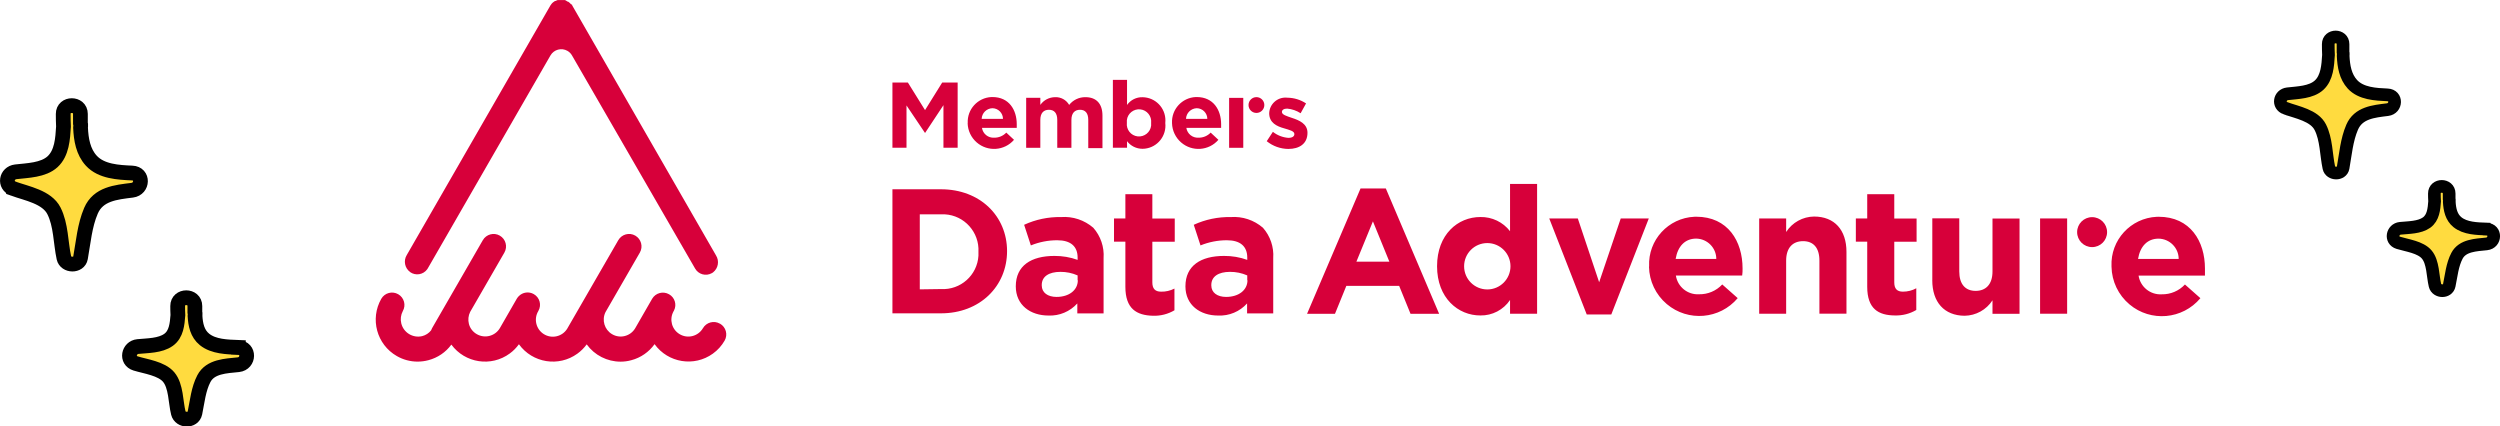 <?xml version="1.0" encoding="UTF-8"?>
<svg id="_レイヤー_2" data-name="レイヤー 2" xmlns="http://www.w3.org/2000/svg" width="575.76" height="98.22" viewBox="0 0 575.76 98.22">
  <defs>
    <style>
      .cls-1 {
        stroke-width: 2.92px;
      }

      .cls-1, .cls-2 {
        fill: #ffdb3f;
        stroke: #000;
        stroke-miterlimit: 10;
      }

      .cls-3 {
        fill: #d7003a;
      }

      .cls-2 {
        stroke-width: 3.4px;
      }
    </style>
  </defs>
  <g id="_レイヤー_1-2" data-name="レイヤー 1">
    <g>
      <g id="_レイヤー_2-2" data-name="レイヤー 2">
        <g id="_レイヤー_1-2" data-name="レイヤー 1-2">
          <g>
            <path class="cls-3" d="M165.79,74.54c-1.37-.79-3.12-.31-3.91,1.06-1.1,1.85-3.49,2.47-5.34,1.37-1.82-1.07-2.45-3.4-1.43-5.25v-.02s.04-.04,.05-.06c.03-.05,.05-.09,.07-.14,.68-1.34,.18-2.98-1.13-3.72-1.37-.79-3.11-.33-3.91,1.03-.01,.02-.03,.05-.04,.07l-3.79,6.59s-.06,.09-.08,.14c-1.11,1.85-3.5,2.45-5.34,1.34-1.74-1.04-2.39-3.25-1.49-5.07l7.91-13.71c.79-1.37,.31-3.12-1.06-3.91-1.37-.79-3.12-.31-3.91,1.06h0l-11.7,20.27s-.05,.09-.08,.14c-1.15,1.82-3.56,2.36-5.38,1.21-1.79-1.13-2.35-3.48-1.26-5.3,0-.02,.02-.04,.03-.06,.77-1.35,.29-3.07-1.06-3.84h0s0,0,0,0c-1.13-.66-2.57-.46-3.48,.48-.18,.18-.33,.38-.46,.6l-3.79,6.59s-.06,.09-.08,.14c-1.09,1.85-3.46,2.48-5.32,1.41-.9-.51-1.56-1.36-1.82-2.36-.24-.93-.14-1.91,.29-2.77l7.88-13.66c.79-1.37,.31-3.12-1.06-3.91-1.37-.79-3.12-.31-3.91,1.06h0l-11.69,20.27c-.09,.16-.16,.32-.22,.49-.52,.66-1.24,1.12-2.05,1.33-2.15,.51-4.31-.81-4.82-2.96-.23-.94-.1-1.93,.35-2.79,.79-1.37,.32-3.11-1.05-3.9-1.37-.79-3.11-.32-3.9,1.05-2.65,4.63-1.05,10.54,3.58,13.19,1.44,.83,3.07,1.27,4.74,1.28,.86,0,1.72-.11,2.54-.33,2.12-.56,3.99-1.82,5.28-3.59,3.15,4.28,9.18,5.2,13.46,2.04,.81-.59,1.51-1.31,2.1-2.12,3.12,4.32,9.15,5.29,13.46,2.17,.83-.6,1.55-1.32,2.15-2.14,1.81,2.5,4.71,3.98,7.8,3.98,.84,0,1.68-.11,2.49-.34,2.16-.57,4.04-1.88,5.34-3.69,3.1,4.31,9.12,5.29,13.43,2.18,1.1-.79,2.02-1.81,2.7-2.99,.79-1.37,.32-3.12-1.06-3.91,0,0,0,0,0,0Z"/>
            <path class="cls-3" d="M94.43,62.65c1.28,.92,3.06,.62,3.97-.65,0,0,0-.01,.01-.02,.06-.08,.1-.16,.15-.24L126.78,12.76c.79-1.36,2.54-1.83,3.9-1.05,.44,.25,.8,.61,1.05,1.05l28.34,49.06c.76,1.37,2.49,1.86,3.86,1.09,0,0,0,0,.01,0,.09-.06,.19-.11,.28-.18,1.2-.94,1.49-2.63,.68-3.91L131.77,1.23v-.12l-.31-.17-.18-.21-.21-.18-.25-.18h-.12l-.37-.25-.25-.11h-1.64l-.25,.1-.27,.12h-.1l-.18,.12-.25,.18-.21,.18-.18,.21c-.06,.08-.12,.16-.17,.25l-.04,.04-33.12,57.54c-.79,1.3-.46,2.99,.77,3.89Z"/>
          </g>
        </g>
      </g>
      <g>
        <path class="cls-3" d="M205.53,43.59h11.18c9.01,0,15.22,6.19,15.22,14.24s-6.21,14.33-15.22,14.33h-11.18v-28.57Zm11.18,22.98c4.5,.26,8.37-3.18,8.63-7.68,.02-.29,.02-.59,0-.88,.24-4.53-3.24-8.41-7.77-8.65-.29-.02-.57-.02-.86,0h-4.88v17.28l4.88-.07Zm17.23-.62c0-4.79,3.56-7.01,8.9-7.01,1.82-.01,3.63,.29,5.34,.91v-.52c0-2.58-1.58-4-4.7-4-2.08,0-4.14,.4-6.07,1.19l-1.55-4.75c2.66-1.23,5.57-1.84,8.51-1.78,2.7-.2,5.37,.69,7.42,2.46,1.69,1.92,2.55,4.44,2.37,6.99v12.74h-6.05v-2.3c-1.69,1.87-4.12,2.9-6.64,2.79-4.13,0-7.53-2.38-7.53-6.73h0Zm14.24-1.42v-1.1c-1.24-.55-2.59-.83-3.95-.82-2.67,0-4.31,1.07-4.31,3.03v.09c0,1.67,1.39,2.65,3.4,2.65,2.94,0,4.91-1.6,4.91-3.84h-.05Zm11,1.51v-10.39h-2.62v-5.34h2.62v-5.59h6.21v5.61h5.16v5.34h-5.16v9.36c0,1.44,.62,2.14,2.01,2.14,1.07,.03,2.13-.22,3.08-.71v5c-1.49,.88-3.19,1.31-4.91,1.26-3.81-.09-6.39-1.6-6.39-6.67Zm13.83-.09c0-4.79,3.56-7.01,8.9-7.01,1.82-.01,3.63,.29,5.34,.91v-.52c0-2.58-1.58-4-4.7-4-2.08,0-4.14,.4-6.07,1.19l-1.55-4.75c2.66-1.23,5.57-1.84,8.51-1.78,2.7-.2,5.37,.69,7.42,2.46,1.69,1.92,2.55,4.44,2.37,6.99v12.74h-6.02v-2.3c-1.69,1.88-4.14,2.91-6.67,2.79-4.13,0-7.53-2.38-7.53-6.73Zm14.24-1.42v-1.1c-1.25-.55-2.6-.83-3.97-.82-2.67,0-4.31,1.07-4.31,3.03v.09c0,1.67,1.39,2.65,3.4,2.65,2.95,0,4.93-1.6,4.93-3.84h-.05Zm26.11-21.13h5.8l12.28,28.87h-6.59l-2.62-6.44h-12.16l-2.62,6.44h-6.43l12.32-28.87Zm6.62,16.87l-3.79-9.29-3.81,9.29h7.6Zm10.98,1.05c0-7.33,4.79-11.34,9.98-11.34,2.67-.05,5.2,1.16,6.83,3.27v-10.89h6.23v29.9h-6.23v-3.17c-1.53,2.27-4.1,3.61-6.83,3.56-5.11,.02-9.98-4-9.98-11.34Zm16.91,0c0-2.95-2.39-5.34-5.34-5.34s-5.34,2.39-5.34,5.34,2.39,5.34,5.34,5.34,5.34-2.39,5.34-5.34Zm8.92-11h6.59l4.91,14.68,4.97-14.68h6.46l-8.63,22.1h-5.66l-8.63-22.1Zm23.01,11.09v-.09c-.27-6.03,4.41-11.13,10.44-11.4,.13,0,.27,0,.4-.01,7.33,0,10.68,5.68,10.68,11.91,0,.5,0,1.07-.09,1.64h-15.27c.4,2.6,2.71,4.47,5.34,4.31,2.02,.04,3.96-.78,5.34-2.26l3.56,3.15c-4.13,4.89-11.44,5.5-16.33,1.37-2.54-2.15-4.04-5.28-4.1-8.61h.04Zm15.47-1.78c0-2.56-2.07-4.64-4.63-4.68-2.58,0-4.25,1.78-4.73,4.68h9.36Zm9.88-9.31h6.21v3.11c1.41-2.19,3.82-3.53,6.43-3.56,4.72,0,7.46,3.11,7.46,8.13v14.24h-6.23v-12.23c0-2.95-1.39-4.47-3.76-4.47s-3.9,1.51-3.9,4.47v12.24h-6.21v-21.94Zm24.88,15.72v-10.39h-2.62v-5.34h2.62v-5.59h6.23v5.61h5.14v5.34h-5.14v9.36c0,1.44,.61,2.14,1.99,2.14,1.08,0,2.14-.26,3.08-.78v5c-1.49,.88-3.19,1.31-4.91,1.26-3.81-.02-6.39-1.53-6.39-6.6Zm14.99-1.51v-14.24h6.21v12.23c0,2.95,1.41,4.47,3.77,4.47s3.88-1.51,3.88-4.47v-12.19h6.23v21.94h-6.23v-3.11c-1.41,2.19-3.82,3.52-6.43,3.56-4.7-.04-7.44-3.15-7.44-8.19Zm41.27-3.11v-.09c-.27-6.03,4.41-11.13,10.44-11.4,.13,0,.27,0,.4-.01,7.33,0,10.68,5.68,10.68,11.91v1.64h-15.29c.4,2.6,2.71,4.47,5.34,4.31,2.02,.04,3.96-.78,5.34-2.26l3.56,3.15c-4.11,4.91-11.42,5.55-16.32,1.44-2.58-2.16-4.09-5.33-4.15-8.69Zm15.47-1.78c0-2.56-2.07-4.64-4.63-4.68-2.58,0-4.25,1.78-4.73,4.68h9.36Z"/>
        <path class="cls-3" d="M469.84,50.31h6.23v21.94h-6.23v-21.94Z"/>
        <circle class="cls-3" cx="481.82" cy="53.46" r="3.45"/>
        <path class="cls-3" d="M205.53,19.01h3.56l3.95,6.35,3.95-6.35h3.56v15.02h-3.27v-9.81l-4.24,6.41-4.27-6.35v9.75h-3.24v-15.02Zm17.34,9.33c-.15-3.16,2.3-5.84,5.46-5.99,.08,0,.16,0,.24,0,3.84,0,5.59,2.99,5.59,6.25v.85h-8.01c.21,1.37,1.43,2.35,2.81,2.26,1.05,.02,2.07-.41,2.79-1.17l1.78,1.66c-2.2,2.54-6.05,2.81-8.59,.6-1.28-1.11-2.04-2.71-2.09-4.41l.02-.04Zm8.12-.96c0-1.34-1.08-2.43-2.42-2.46-1.35,.04-2.44,1.11-2.49,2.46h4.91Zm5.34-4.86h3.26v1.64c.78-1.11,2.04-1.77,3.4-1.78,1.33-.06,2.58,.63,3.24,1.78,.91-1.15,2.31-1.81,3.77-1.78,2.44,0,3.9,1.46,3.9,4.24v7.49h-3.27v-6.5c0-1.55-.68-2.33-1.9-2.33s-1.98,.78-1.98,2.33v6.43h-3.26v-6.43c0-1.55-.69-2.33-1.92-2.33s-1.98,.78-1.98,2.33v6.43h-3.26v-11.52Zm23.23,10v1.51h-3.26v-15.64h3.26v5.78c.82-1.15,2.15-1.82,3.56-1.78,2.95,.03,5.31,2.44,5.28,5.39,0,.18-.01,.37-.03,.55,.33,2.93-1.77,5.58-4.7,5.91-.18,.02-.37,.03-.55,.03-1.4,0-2.72-.64-3.56-1.76Zm5.55-4.22c.17-1.54-.94-2.94-2.48-3.11-1.54-.17-2.94,.94-3.11,2.48-.02,.21-.02,.42,0,.63-.17,1.54,.94,2.94,2.48,3.11,1.54,.17,2.94-.94,3.11-2.48,.02-.21,.02-.42,0-.63Zm4.81,.04c-.15-3.16,2.3-5.84,5.46-5.99,.08,0,.16,0,.24,0,3.84,0,5.61,2.99,5.61,6.25v.85h-8.01c.21,1.37,1.43,2.35,2.81,2.26,1.05,.02,2.07-.41,2.79-1.17l1.78,1.66c-2.2,2.54-6.05,2.81-8.59,.6-1.28-1.11-2.04-2.71-2.09-4.41v-.04Zm8.13-.96c0-1.34-1.08-2.43-2.42-2.46-1.35,.04-2.44,1.11-2.49,2.46h4.91Zm13.69,5.13l1.41-2.15c1.02,.81,2.26,1.29,3.56,1.39,.94,0,1.39-.36,1.39-.87,0-.71-1.12-.94-2.38-1.33-1.64-.46-3.42-1.25-3.42-3.49,.09-2.07,1.85-3.68,3.92-3.58,.09,0,.19,.01,.28,.02,1.53,.02,3.02,.47,4.29,1.32l-1.25,2.26c-.93-.6-1.99-.97-3.1-1.07-.8,0-1.21,.34-1.21,.78,0,.64,1.1,.94,2.33,1.37,1.62,.53,3.56,1.32,3.56,3.42,0,2.56-1.92,3.72-4.4,3.72-1.81-.01-3.57-.64-4.98-1.78Zm-8.67-9.97h3.26v11.5h-3.26v-11.5Z"/>
        <circle class="cls-3" cx="289.36" cy="24.19" r="1.82"/>
      </g>
    </g>
    <path class="cls-2" d="M3.11,43.46c3.06,1.1,7.69,1.9,9.31,5.09,1.65,3.25,1.54,7.34,2.3,10.85,.4,1.85,3.48,1.93,3.82,0,.65-3.6,.95-7.46,2.41-10.86,1.68-3.9,5.74-4.26,9.49-4.73,2.47-.31,2.62-3.85,0-3.96-3.17-.14-7.11-.33-9.41-2.84-1.89-2.06-2.36-4.86-2.48-7.61,0-.13,.02-.26,.03-.39,.02-.24,0-.46-.06-.65-.01-.72,0-1.43,0-2.12,0-2.55-3.97-2.55-3.96,0,0,.96,.01,1.94,.06,2.93-.17,2.75-.35,6.09-2.52,8.08-2.14,1.96-5.74,2-8.46,2.32-2.2,.26-2.72,3.1-.53,3.89Z"/>
    <path class="cls-2" d="M54.9,80.01c-2.55-.1-5.71-.15-7.8-1.84-1.66-1.34-2.08-3.39-2.19-5.44,0-.07,.01-.14,.02-.21,.02-.24,0-.45-.05-.64,0-.48,0-.95,0-1.4,0-2.55-3.97-2.55-3.96,0,0,.7,.01,1.4,.05,2.11-.16,2.04-.35,4.39-2.16,5.68-1.91,1.37-4.81,1.32-7.05,1.54-2.15,.21-2.77,3.2-.53,3.89,2.34,.72,5.95,1.16,7.62,3.14,1.73,2.06,1.59,5.77,2.22,8.28,.46,1.84,3.42,1.93,3.82,0,.54-2.61,.81-5.52,2.06-7.91,1.49-2.86,5.12-2.92,7.95-3.22,2.49-.27,2.6-3.86,0-3.96Z"/>
    <path class="cls-1" d="M526.39,24.94c2.63,.95,6.61,1.64,7.99,4.37,1.41,2.79,1.32,6.3,1.97,9.32,.34,1.59,2.98,1.66,3.28,0,.55-3.09,.82-6.41,2.07-9.32,1.44-3.35,4.93-3.66,8.15-4.06,2.12-.26,2.25-3.3,0-3.4-2.72-.12-6.1-.28-8.08-2.44-1.62-1.77-2.03-4.17-2.13-6.54,0-.11,.02-.22,.02-.33,.01-.21,0-.39-.05-.56-.01-.62,0-1.23,0-1.82,0-2.19-3.4-2.19-3.4,0,0,.83,.01,1.67,.05,2.51-.15,2.36-.3,5.23-2.16,6.94-1.84,1.69-4.93,1.72-7.26,1.99-1.89,.22-2.34,2.66-.45,3.34Z"/>
    <path class="cls-1" d="M572.66,52.75c-2.19-.08-4.91-.13-6.7-1.58-1.42-1.15-1.78-2.91-1.88-4.67,0-.06,.01-.12,.01-.18,.02-.2,0-.39-.04-.55,0-.41,0-.81,0-1.2,0-2.19-3.41-2.19-3.4,0,0,.6,.01,1.2,.05,1.81-.13,1.75-.3,3.77-1.85,4.88-1.64,1.17-4.13,1.13-6.05,1.32-1.85,.18-2.38,2.75-.45,3.34,2.01,.62,5.11,.99,6.54,2.7,1.49,1.77,1.37,4.95,1.9,7.11,.39,1.58,2.94,1.66,3.28,0,.47-2.24,.69-4.74,1.77-6.8,1.28-2.45,4.39-2.5,6.83-2.76,2.14-.23,2.23-3.32,0-3.4Z"/>
  </g>
</svg>